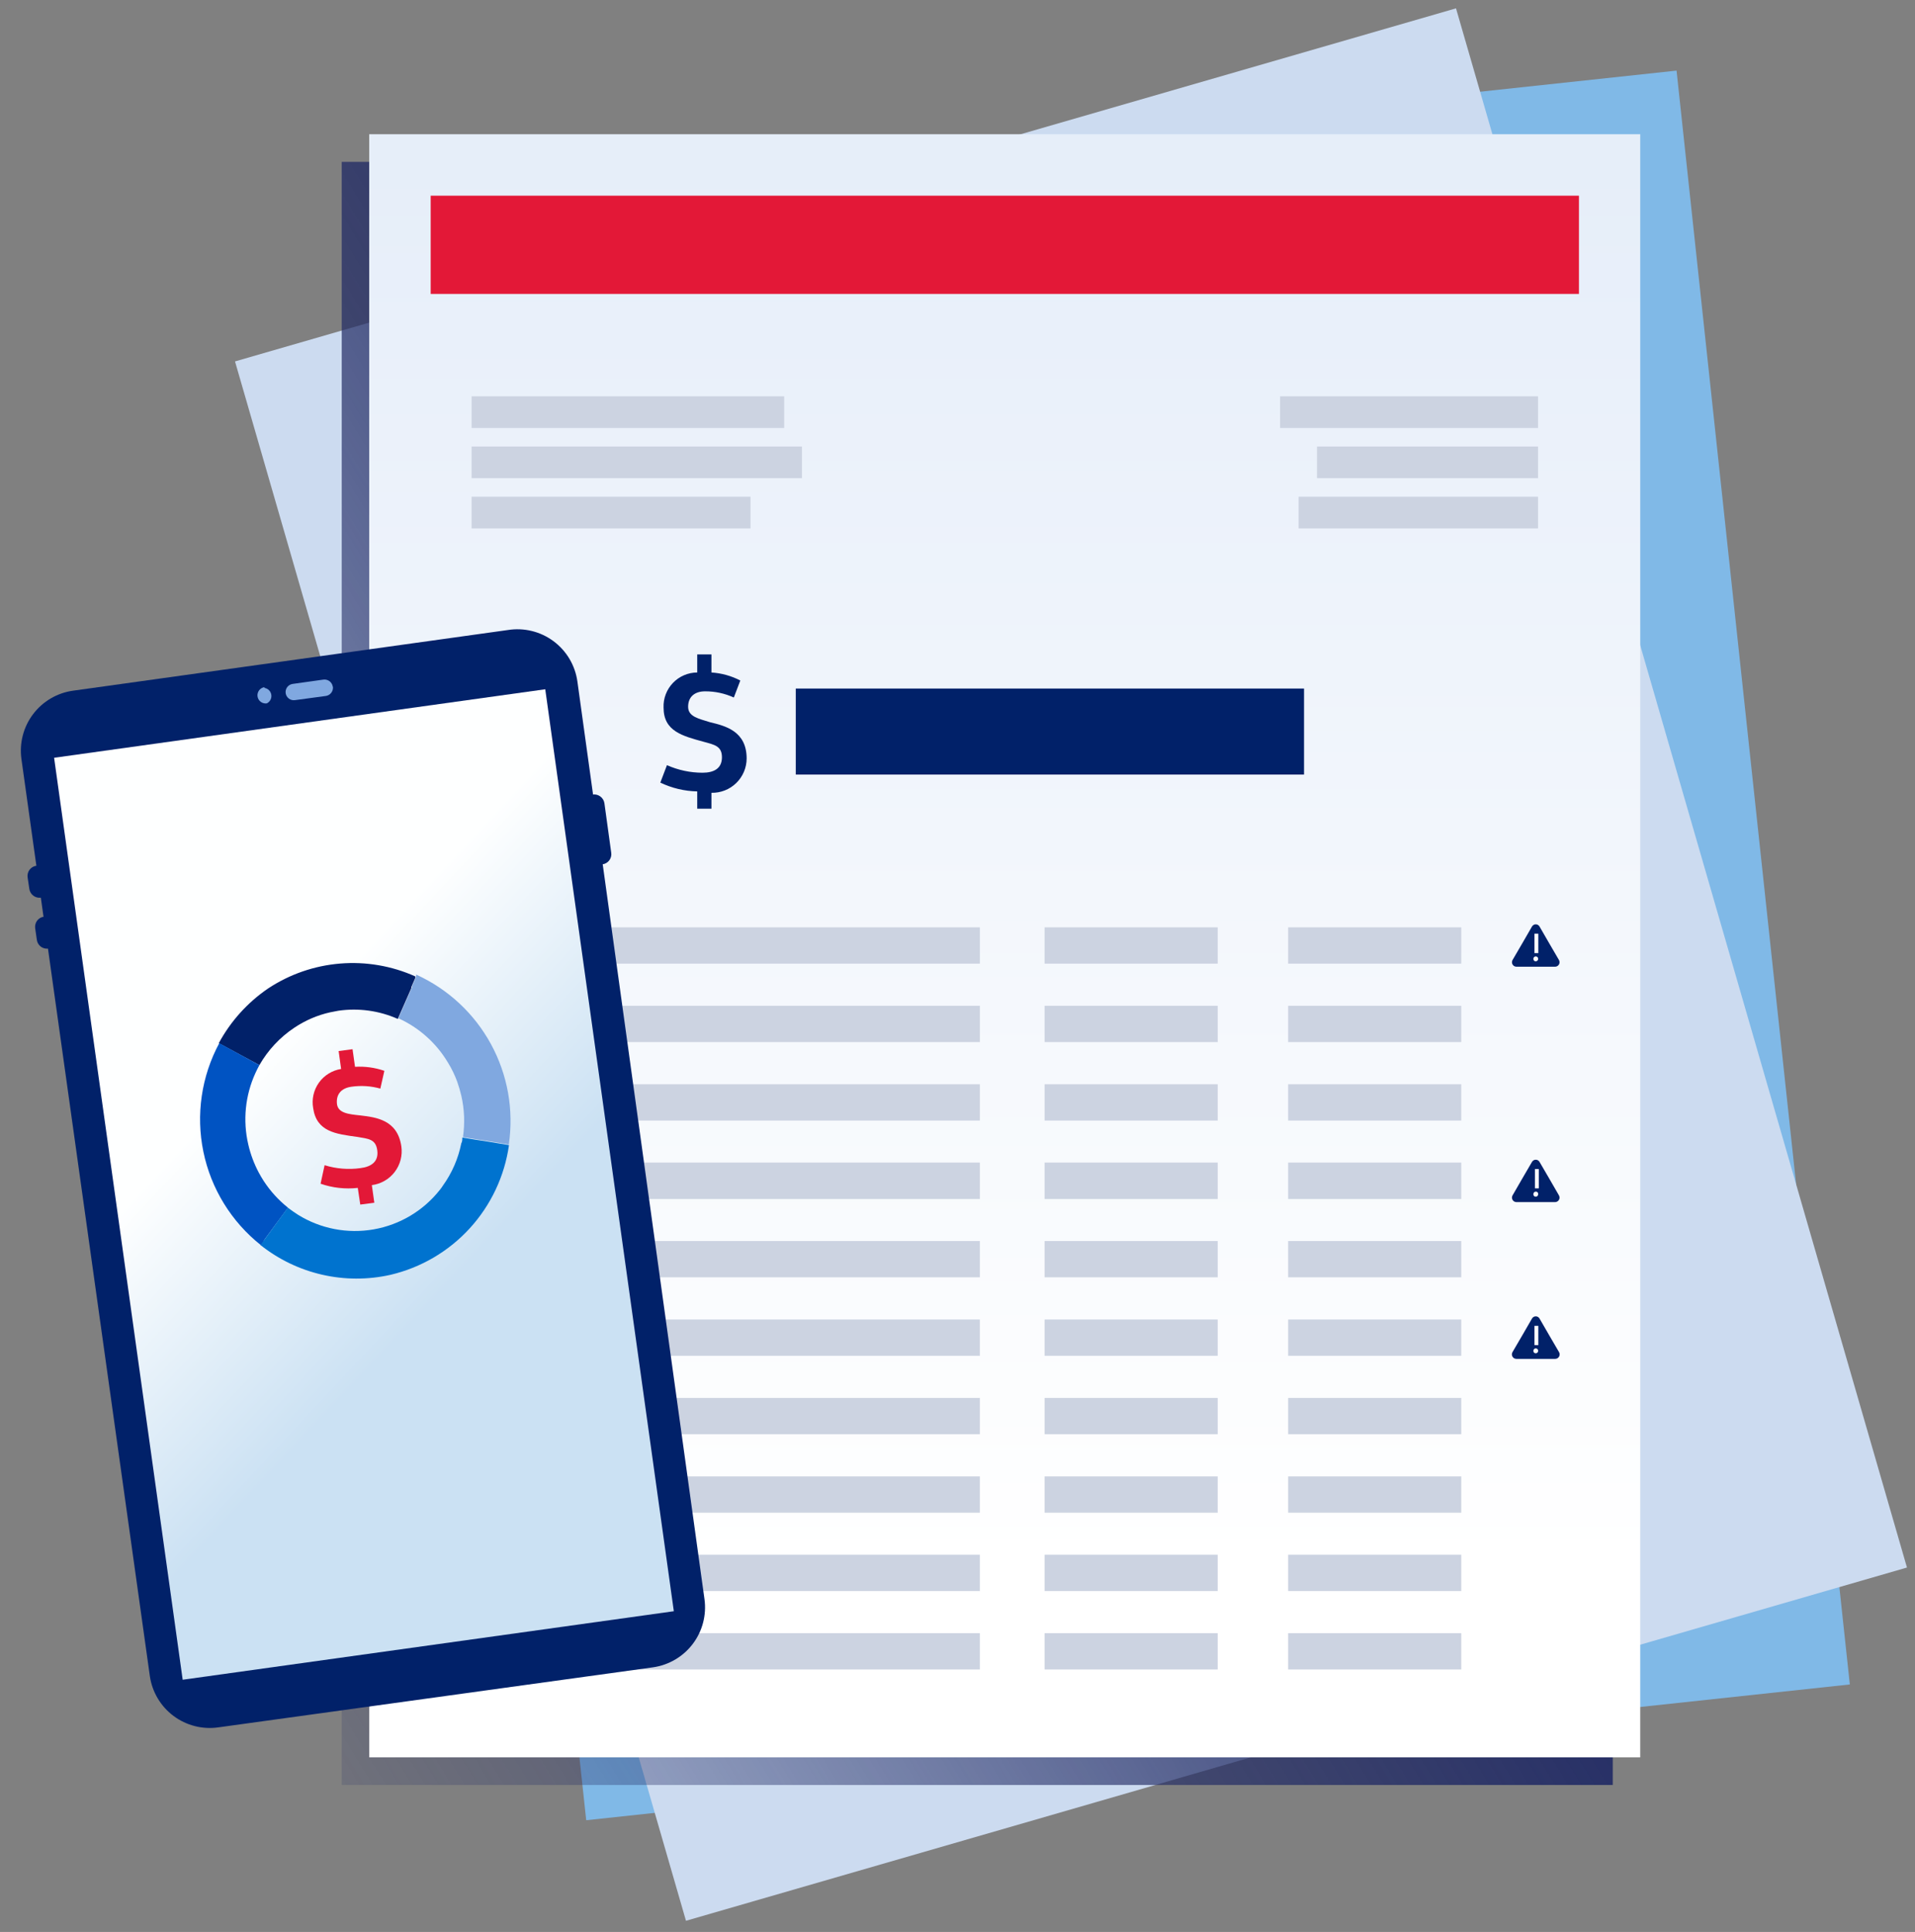 <svg width="114" height="115" viewBox="0 0 114 115" fill="none" xmlns="http://www.w3.org/2000/svg">
<rect x="0" y="0" width="114" height="115" fill="#808080" stroke="none"/>
<g clip-path="url(#clip0_7947_22386)">
<path fill-rule="evenodd" clip-rule="evenodd" d="M34.897 108.35L110.12 100.268L99.805 4.203L24.572 12.284L34.897 108.35Z" fill="#80B9E7"/>
<path fill-rule="evenodd" clip-rule="evenodd" d="M40.836 114.335L113.522 93.308L86.676 0.497L13.99 21.514L40.836 114.335Z" fill="#CCDBF0"/>
<path fill-rule="evenodd" clip-rule="evenodd" d="M20.343 106.253H96.008V9.636H20.343V106.253Z" fill="url(#paint0_linear_7947_22386)"/>
<path fill-rule="evenodd" clip-rule="evenodd" d="M21.979 104.608H97.643V7.99H21.979V104.608Z" fill="url(#paint1_linear_7947_22386)"/>
<path fill-rule="evenodd" clip-rule="evenodd" d="M25.639 17.496H93.995V11.649H25.639V17.496Z" fill="#E31837"/>
<path fill-rule="evenodd" clip-rule="evenodd" d="M47.372 46.107H77.629V40.986H47.372V46.107Z" fill="#012169"/>
<path fill-rule="evenodd" clip-rule="evenodd" d="M28.074 25.477H46.682V23.592H28.074V25.477Z" fill="#CCD3E1"/>
<path fill-rule="evenodd" clip-rule="evenodd" d="M28.074 28.464H47.74V26.58H28.074V28.464Z" fill="#CCD3E1"/>
<path fill-rule="evenodd" clip-rule="evenodd" d="M28.074 31.453H44.678V29.568H28.074V31.453Z" fill="#CCD3E1"/>
<path fill-rule="evenodd" clip-rule="evenodd" d="M91.558 25.477H76.204V23.592H91.558V25.477Z" fill="#CCD3E1"/>
<path fill-rule="evenodd" clip-rule="evenodd" d="M91.558 28.464H78.401V26.58H91.558V28.464Z" fill="#CCD3E1"/>
<path fill-rule="evenodd" clip-rule="evenodd" d="M91.558 31.453H77.308V29.568H91.558V31.453Z" fill="#CCD3E1"/>
<path fill-rule="evenodd" clip-rule="evenodd" d="M29.325 57.361H58.332V55.2H29.325V57.361Z" fill="#CCD3E1"/>
<path fill-rule="evenodd" clip-rule="evenodd" d="M62.184 57.361H72.49V55.2H62.184V57.361Z" fill="#CCD3E1"/>
<path fill-rule="evenodd" clip-rule="evenodd" d="M76.683 57.361H86.989V55.2H76.683V57.361Z" fill="#CCD3E1"/>
<path fill-rule="evenodd" clip-rule="evenodd" d="M29.325 62.031H58.332V59.871H29.325V62.031Z" fill="#CCD3E1"/>
<path fill-rule="evenodd" clip-rule="evenodd" d="M62.184 62.031H72.49V59.871H62.184V62.031Z" fill="#CCD3E1"/>
<path fill-rule="evenodd" clip-rule="evenodd" d="M76.683 62.031H86.989V59.871H76.683V62.031Z" fill="#CCD3E1"/>
<path fill-rule="evenodd" clip-rule="evenodd" d="M29.325 66.702H58.332V64.541H29.325V66.702Z" fill="#CCD3E1"/>
<path fill-rule="evenodd" clip-rule="evenodd" d="M62.184 66.702H72.49V64.541H62.184V66.702Z" fill="#CCD3E1"/>
<path fill-rule="evenodd" clip-rule="evenodd" d="M76.683 66.702H86.989V64.541H76.683V66.702Z" fill="#CCD3E1"/>
<path fill-rule="evenodd" clip-rule="evenodd" d="M29.325 71.372H58.332V69.202H29.325V71.372Z" fill="#CCD3E1"/>
<path fill-rule="evenodd" clip-rule="evenodd" d="M62.184 71.372H72.49V69.202H62.184V71.372Z" fill="#CCD3E1"/>
<path fill-rule="evenodd" clip-rule="evenodd" d="M76.683 71.372H86.989V69.202H76.683V71.372Z" fill="#CCD3E1"/>
<path fill-rule="evenodd" clip-rule="evenodd" d="M29.325 76.033H58.332V73.873H29.325V76.033Z" fill="#CCD3E1"/>
<path fill-rule="evenodd" clip-rule="evenodd" d="M62.184 76.033H72.49V73.873H62.184V76.033Z" fill="#CCD3E1"/>
<path fill-rule="evenodd" clip-rule="evenodd" d="M76.683 76.033H86.989V73.873H76.683V76.033Z" fill="#CCD3E1"/>
<path fill-rule="evenodd" clip-rule="evenodd" d="M29.325 80.704H58.332V78.543H29.325V80.704Z" fill="#CCD3E1"/>
<path fill-rule="evenodd" clip-rule="evenodd" d="M62.184 80.704H72.49V78.543H62.184V80.704Z" fill="#CCD3E1"/>
<path fill-rule="evenodd" clip-rule="evenodd" d="M76.683 80.704H86.989V78.543H76.683V80.704Z" fill="#CCD3E1"/>
<path fill-rule="evenodd" clip-rule="evenodd" d="M29.325 85.374H58.332V83.213H29.325V85.374Z" fill="#CCD3E1"/>
<path fill-rule="evenodd" clip-rule="evenodd" d="M62.184 85.374H72.49V83.213H62.184V85.374Z" fill="#CCD3E1"/>
<path fill-rule="evenodd" clip-rule="evenodd" d="M76.683 85.374H86.989V83.213H76.683V85.374Z" fill="#CCD3E1"/>
<path fill-rule="evenodd" clip-rule="evenodd" d="M29.325 90.044H58.332V87.884H29.325V90.044Z" fill="#CCD3E1"/>
<path fill-rule="evenodd" clip-rule="evenodd" d="M62.184 90.044H72.49V87.884H62.184V90.044Z" fill="#CCD3E1"/>
<path fill-rule="evenodd" clip-rule="evenodd" d="M76.683 90.044H86.989V87.884H76.683V90.044Z" fill="#CCD3E1"/>
<path fill-rule="evenodd" clip-rule="evenodd" d="M29.325 94.706H58.332V92.545H29.325V94.706Z" fill="#CCD3E1"/>
<path fill-rule="evenodd" clip-rule="evenodd" d="M62.184 94.706H72.49V92.545H62.184V94.706Z" fill="#CCD3E1"/>
<path fill-rule="evenodd" clip-rule="evenodd" d="M76.683 94.706H86.989V92.545H76.683V94.706Z" fill="#CCD3E1"/>
<path fill-rule="evenodd" clip-rule="evenodd" d="M29.325 99.377H58.332V97.216H29.325V99.377Z" fill="#CCD3E1"/>
<path fill-rule="evenodd" clip-rule="evenodd" d="M62.184 99.377H72.49V97.216H62.184V99.377Z" fill="#CCD3E1"/>
<path fill-rule="evenodd" clip-rule="evenodd" d="M76.683 99.377H86.989V97.216H76.683V99.377Z" fill="#CCD3E1"/>
<path fill-rule="evenodd" clip-rule="evenodd" d="M42.352 47.091V48.139H41.506V47.109C40.745 47.093 39.995 46.914 39.309 46.585L39.704 45.547C40.37 45.842 41.09 45.996 41.819 45.997C42.508 45.997 42.977 45.74 42.977 45.078C42.977 44.416 42.545 44.333 41.901 44.158C40.633 43.809 39.502 43.533 39.502 42.117C39.492 41.847 39.536 41.578 39.633 41.326C39.729 41.074 39.875 40.844 40.062 40.649C40.248 40.454 40.473 40.299 40.721 40.193C40.969 40.087 41.236 40.031 41.506 40.03V38.955H42.352V40.03C42.952 40.069 43.537 40.231 44.071 40.508L43.685 41.52C43.148 41.275 42.565 41.15 41.975 41.152C41.359 41.152 40.964 41.474 40.964 42.071C40.964 42.669 41.607 42.779 42.269 42.991C43.188 43.211 44.448 43.524 44.448 45.151C44.447 45.424 44.391 45.693 44.285 45.944C44.178 46.194 44.023 46.421 43.828 46.611C43.633 46.801 43.402 46.951 43.148 47.05C42.895 47.15 42.624 47.198 42.352 47.192V47.091Z" fill="#012169"/>
<path fill-rule="evenodd" clip-rule="evenodd" d="M91.198 55.154C91.221 55.114 91.253 55.08 91.293 55.057C91.332 55.033 91.378 55.021 91.424 55.021C91.47 55.021 91.515 55.033 91.554 55.057C91.594 55.08 91.627 55.114 91.649 55.154L92.228 56.156L92.807 57.149C92.829 57.189 92.841 57.235 92.84 57.281C92.84 57.327 92.828 57.372 92.804 57.412C92.781 57.451 92.748 57.484 92.708 57.508C92.669 57.531 92.624 57.544 92.578 57.544H90.27C90.224 57.544 90.179 57.531 90.139 57.508C90.099 57.484 90.066 57.451 90.043 57.412C90.02 57.372 90.007 57.327 90.007 57.281C90.006 57.235 90.018 57.189 90.04 57.149L90.619 56.156L91.198 55.154Z" fill="#012169"/>
<path d="M91.282 57.076C91.282 57.038 91.297 57.002 91.322 56.975C91.348 56.947 91.383 56.931 91.42 56.929C91.46 56.929 91.497 56.944 91.525 56.972C91.552 56.999 91.567 57.037 91.567 57.076C91.567 57.115 91.552 57.152 91.525 57.18C91.497 57.207 91.46 57.223 91.42 57.223C91.401 57.223 91.383 57.219 91.365 57.212C91.348 57.204 91.332 57.193 91.32 57.179C91.307 57.166 91.297 57.149 91.29 57.131C91.284 57.114 91.281 57.095 91.282 57.076ZM91.347 56.736V55.577H91.577V56.736H91.347Z" fill="white"/>
<path fill-rule="evenodd" clip-rule="evenodd" d="M91.198 69.165C91.221 69.125 91.253 69.092 91.293 69.068C91.332 69.045 91.378 69.033 91.424 69.033C91.47 69.033 91.515 69.045 91.554 69.068C91.594 69.092 91.627 69.125 91.649 69.165L92.228 70.158L92.807 71.161C92.829 71.201 92.841 71.246 92.84 71.292C92.84 71.338 92.828 71.383 92.804 71.423C92.781 71.463 92.748 71.496 92.708 71.519C92.669 71.543 92.624 71.555 92.578 71.556H90.27C90.224 71.555 90.179 71.543 90.139 71.519C90.099 71.496 90.066 71.463 90.043 71.423C90.02 71.383 90.007 71.338 90.007 71.292C90.006 71.246 90.018 71.201 90.04 71.161L90.619 70.158L91.198 69.165Z" fill="#012169"/>
<path d="M91.282 71.078C91.282 71.04 91.297 71.004 91.322 70.977C91.348 70.95 91.383 70.933 91.42 70.931C91.44 70.929 91.46 70.932 91.478 70.939C91.497 70.946 91.513 70.957 91.527 70.971C91.541 70.985 91.552 71.001 91.559 71.02C91.566 71.038 91.569 71.058 91.567 71.078C91.569 71.098 91.566 71.118 91.559 71.137C91.552 71.156 91.542 71.173 91.528 71.188C91.514 71.202 91.497 71.214 91.479 71.222C91.46 71.23 91.441 71.234 91.42 71.234C91.401 71.234 91.381 71.23 91.363 71.222C91.345 71.214 91.329 71.202 91.316 71.187C91.303 71.173 91.293 71.155 91.287 71.136C91.281 71.117 91.28 71.097 91.282 71.078ZM91.374 70.738V69.588H91.604V70.738H91.374Z" fill="white"/>
<path fill-rule="evenodd" clip-rule="evenodd" d="M91.199 78.488C91.221 78.448 91.254 78.414 91.293 78.391C91.333 78.367 91.378 78.355 91.424 78.355C91.47 78.355 91.515 78.367 91.555 78.391C91.594 78.414 91.627 78.448 91.649 78.488L92.228 79.49L92.808 80.483C92.832 80.523 92.846 80.57 92.846 80.617C92.847 80.665 92.835 80.711 92.811 80.752C92.788 80.794 92.754 80.828 92.713 80.852C92.672 80.875 92.625 80.888 92.578 80.887H90.27C90.223 80.888 90.176 80.875 90.135 80.852C90.094 80.828 90.06 80.794 90.037 80.752C90.013 80.711 90.001 80.665 90.002 80.617C90.003 80.57 90.016 80.523 90.04 80.483L90.62 79.49L91.199 78.488Z" fill="#012169"/>
<path d="M91.282 80.409C91.282 80.372 91.297 80.336 91.322 80.308C91.348 80.281 91.383 80.265 91.42 80.262C91.46 80.262 91.497 80.278 91.525 80.305C91.552 80.333 91.567 80.37 91.567 80.409C91.567 80.448 91.552 80.486 91.525 80.513C91.497 80.541 91.46 80.556 91.42 80.556C91.401 80.556 91.383 80.553 91.365 80.545C91.348 80.538 91.332 80.527 91.32 80.513C91.307 80.499 91.297 80.483 91.29 80.465C91.284 80.447 91.281 80.428 91.282 80.409ZM91.347 80.069V78.92H91.577V80.069H91.347Z" fill="white"/>
<path d="M2.433 53.435C2.353 53.445 2.271 53.44 2.193 53.419C2.115 53.397 2.042 53.361 1.978 53.311C1.914 53.262 1.86 53.2 1.82 53.13C1.78 53.06 1.754 52.982 1.744 52.902L1.642 52.212C1.632 52.131 1.639 52.049 1.661 51.97C1.683 51.891 1.722 51.818 1.773 51.755C1.825 51.691 1.889 51.638 1.961 51.6C2.033 51.562 2.113 51.539 2.194 51.532C2.273 51.52 2.354 51.524 2.431 51.544C2.509 51.563 2.582 51.598 2.646 51.646C2.71 51.694 2.764 51.754 2.805 51.823C2.846 51.891 2.872 51.968 2.884 52.047L2.976 52.745C2.987 52.825 2.983 52.905 2.964 52.983C2.944 53.06 2.909 53.133 2.861 53.197C2.814 53.261 2.754 53.315 2.685 53.356C2.616 53.397 2.54 53.424 2.461 53.435H2.433Z" fill="#012169"/>
<path d="M2.856 56.469C2.701 56.485 2.545 56.44 2.422 56.344C2.299 56.248 2.217 56.108 2.194 55.954L2.093 55.246C2.083 55.167 2.088 55.087 2.109 55.01C2.13 54.932 2.165 54.86 2.214 54.797C2.263 54.734 2.323 54.681 2.392 54.641C2.462 54.602 2.538 54.576 2.617 54.566C2.696 54.554 2.777 54.558 2.854 54.578C2.932 54.597 3.005 54.632 3.069 54.68C3.133 54.727 3.187 54.788 3.228 54.856C3.269 54.925 3.295 55.001 3.307 55.081L3.399 55.779C3.41 55.858 3.406 55.939 3.387 56.017C3.367 56.094 3.332 56.167 3.284 56.231C3.237 56.295 3.177 56.349 3.108 56.39C3.039 56.431 2.963 56.458 2.884 56.469H2.856Z" fill="#012169"/>
<path d="M35.871 51.449C35.791 51.461 35.71 51.456 35.632 51.436C35.554 51.416 35.481 51.38 35.416 51.331C35.352 51.283 35.298 51.222 35.258 51.152C35.218 51.082 35.192 51.005 35.182 50.925L34.768 47.983C34.747 47.822 34.79 47.66 34.888 47.53C34.986 47.401 35.131 47.316 35.292 47.293C35.453 47.272 35.615 47.316 35.744 47.414C35.873 47.512 35.959 47.657 35.981 47.817L36.386 50.759C36.398 50.838 36.394 50.919 36.374 50.997C36.355 51.074 36.32 51.147 36.272 51.211C36.224 51.275 36.164 51.329 36.095 51.37C36.026 51.411 35.95 51.438 35.871 51.449Z" fill="#012169"/>
<path d="M34.372 40.564L41.938 95.193C42.067 96.136 41.817 97.092 41.243 97.852C40.67 98.611 39.819 99.113 38.877 99.248L12.987 102.824C12.047 102.956 11.092 102.711 10.331 102.143C9.57 101.574 9.064 100.729 8.923 99.79L1.274 45.17C1.146 44.227 1.395 43.271 1.969 42.511C2.543 41.752 3.393 41.25 4.336 41.115L30.235 37.502C30.708 37.426 31.192 37.446 31.657 37.56C32.123 37.673 32.561 37.879 32.946 38.164C33.331 38.449 33.656 38.808 33.901 39.22C34.145 39.632 34.306 40.089 34.372 40.564Z" fill="#012169"/>
<path d="M32.459 41.029L3.221 45.107L10.875 99.987L40.113 95.909L32.459 41.029Z" fill="url(#paint2_linear_7947_22386)"/>
<path d="M19.819 40.876C19.835 41.005 19.799 41.135 19.72 41.238C19.641 41.342 19.525 41.41 19.396 41.428L17.558 41.676C17.494 41.685 17.43 41.682 17.367 41.666C17.305 41.65 17.247 41.622 17.196 41.584C17.145 41.545 17.102 41.497 17.069 41.442C17.036 41.387 17.015 41.326 17.006 41.262C16.997 41.199 17 41.135 17.016 41.072C17.032 41.01 17.06 40.952 17.098 40.901C17.137 40.85 17.185 40.806 17.24 40.774C17.295 40.741 17.356 40.72 17.42 40.711L19.258 40.453C19.387 40.438 19.517 40.473 19.621 40.552C19.724 40.631 19.792 40.748 19.81 40.876H19.819Z" fill="#80A8E0"/>
<path d="M15.745 40.949C15.847 40.965 15.942 41.014 16.015 41.087C16.088 41.161 16.136 41.256 16.151 41.358C16.166 41.461 16.149 41.566 16.101 41.657C16.052 41.749 15.976 41.823 15.883 41.869C15.819 41.878 15.755 41.874 15.693 41.858C15.631 41.843 15.572 41.815 15.521 41.776C15.47 41.738 15.427 41.69 15.394 41.635C15.362 41.579 15.34 41.518 15.331 41.455C15.322 41.392 15.325 41.327 15.341 41.265C15.357 41.203 15.385 41.145 15.424 41.093C15.462 41.042 15.51 40.999 15.565 40.966C15.62 40.934 15.681 40.912 15.745 40.903V40.949Z" fill="#80A8E0"/>
<path fill-rule="evenodd" clip-rule="evenodd" d="M24.765 58.16L24.526 58.712V58.776L23.717 60.615C24.947 61.172 25.977 62.093 26.668 63.254C26.89 63.614 27.075 63.996 27.22 64.394C27.314 64.662 27.394 64.935 27.459 65.212C27.647 66.023 27.682 66.862 27.56 67.685L28.396 67.823L28.893 67.897L30.29 68.126C30.594 66.07 30.219 63.971 29.224 62.147C28.229 60.322 26.667 58.871 24.774 58.013L24.765 58.16Z" fill="#80A8E0"/>
<path fill-rule="evenodd" clip-rule="evenodd" d="M15.442 63.401C15.953 62.508 16.664 61.746 17.52 61.176C18.171 60.739 18.897 60.427 19.662 60.257L20.14 60.165C21.343 59.99 22.57 60.159 23.68 60.652L24.489 58.813V58.749L24.728 58.197V58.124C23.324 57.494 21.784 57.23 20.251 57.356C18.717 57.481 17.24 57.992 15.957 58.841C14.734 59.676 13.729 60.792 13.024 62.095L15.442 63.401Z" fill="#012169"/>
<path fill-rule="evenodd" clip-rule="evenodd" d="M15.736 73.799L15.985 73.459L17.143 71.887C16.576 71.435 16.085 70.895 15.691 70.287C15.589 70.131 15.497 69.965 15.405 69.8C15.124 69.272 14.914 68.709 14.78 68.126C14.447 66.703 14.596 65.209 15.203 63.879C15.277 63.713 15.36 63.557 15.442 63.401L13.052 62.095C11.988 64.072 11.654 66.36 12.108 68.559C12.561 70.758 13.774 72.727 15.534 74.121L15.672 73.937L15.736 73.799Z" fill="#0053C2"/>
<path fill-rule="evenodd" clip-rule="evenodd" d="M23.239 75.886C25.057 75.46 26.704 74.495 27.963 73.117C29.223 71.739 30.038 70.012 30.3 68.163L28.856 67.924L28.36 67.851L27.523 67.713C27.523 67.832 27.523 67.952 27.459 68.062C27.28 68.964 26.91 69.816 26.374 70.563C26.318 70.652 26.256 70.738 26.19 70.82C25.211 72.064 23.808 72.904 22.25 73.178C20.691 73.453 19.086 73.144 17.741 72.31C17.529 72.172 17.327 72.034 17.134 71.887L15.985 73.459L15.737 73.799L15.645 73.928L15.507 74.112C16.581 74.966 17.834 75.569 19.172 75.876C20.51 76.183 21.899 76.186 23.239 75.886Z" fill="#0073CF"/>
<path fill-rule="evenodd" clip-rule="evenodd" d="M21.299 70.71C20.552 70.793 19.795 70.709 19.084 70.462L19.323 69.359C20.012 69.572 20.741 69.632 21.456 69.533C22.127 69.451 22.55 69.129 22.458 68.467C22.366 67.805 21.934 67.787 21.281 67.676C19.994 67.501 18.845 67.373 18.642 65.957C18.596 65.695 18.603 65.426 18.662 65.166C18.721 64.907 18.832 64.661 18.986 64.445C19.141 64.228 19.338 64.045 19.565 63.905C19.791 63.765 20.043 63.672 20.306 63.631L20.159 62.564L20.987 62.454L21.134 63.502C21.726 63.467 22.32 63.548 22.881 63.741L22.642 64.799C22.082 64.643 21.497 64.605 20.922 64.688C20.325 64.771 20.003 65.129 20.058 65.7C20.113 66.269 20.775 66.325 21.465 66.398C22.384 66.509 23.662 66.656 23.892 68.237C23.931 68.504 23.916 68.776 23.848 69.038C23.781 69.299 23.662 69.544 23.498 69.759C23.335 69.974 23.13 70.154 22.896 70.289C22.662 70.424 22.404 70.511 22.136 70.545L22.283 71.593L21.447 71.703L21.299 70.71Z" fill="#E31837"/>
</g>
<defs>
<linearGradient id="paint0_linear_7947_22386" x1="-3.837" y1="95.993" x2="68.583" y2="51.559" gradientUnits="userSpaceOnUse">
<stop stop-color="#232C65" stop-opacity="0"/>
<stop offset="1" stop-color="#232C65"/>
</linearGradient>
<linearGradient id="paint1_linear_7947_22386" x1="59.811" y1="-77.429" x2="59.811" y2="130.782" gradientUnits="userSpaceOnUse">
<stop stop-color="#CCDCF3"/>
<stop offset="0.82" stop-color="white"/>
</linearGradient>
<linearGradient id="paint2_linear_7947_22386" x1="4.763" y1="54.704" x2="27.349" y2="75.81" gradientUnits="userSpaceOnUse">
<stop offset="0.44" stop-color="#FEFFFF"/>
<stop offset="1" stop-color="#CBE1F3"/>
</linearGradient>
<clipPath id="clip0_7947_22386">
<rect width="113.084" height="114.003" fill="white" transform="translate(0.916 0.497)"/>
</clipPath>
</defs>
</svg>
